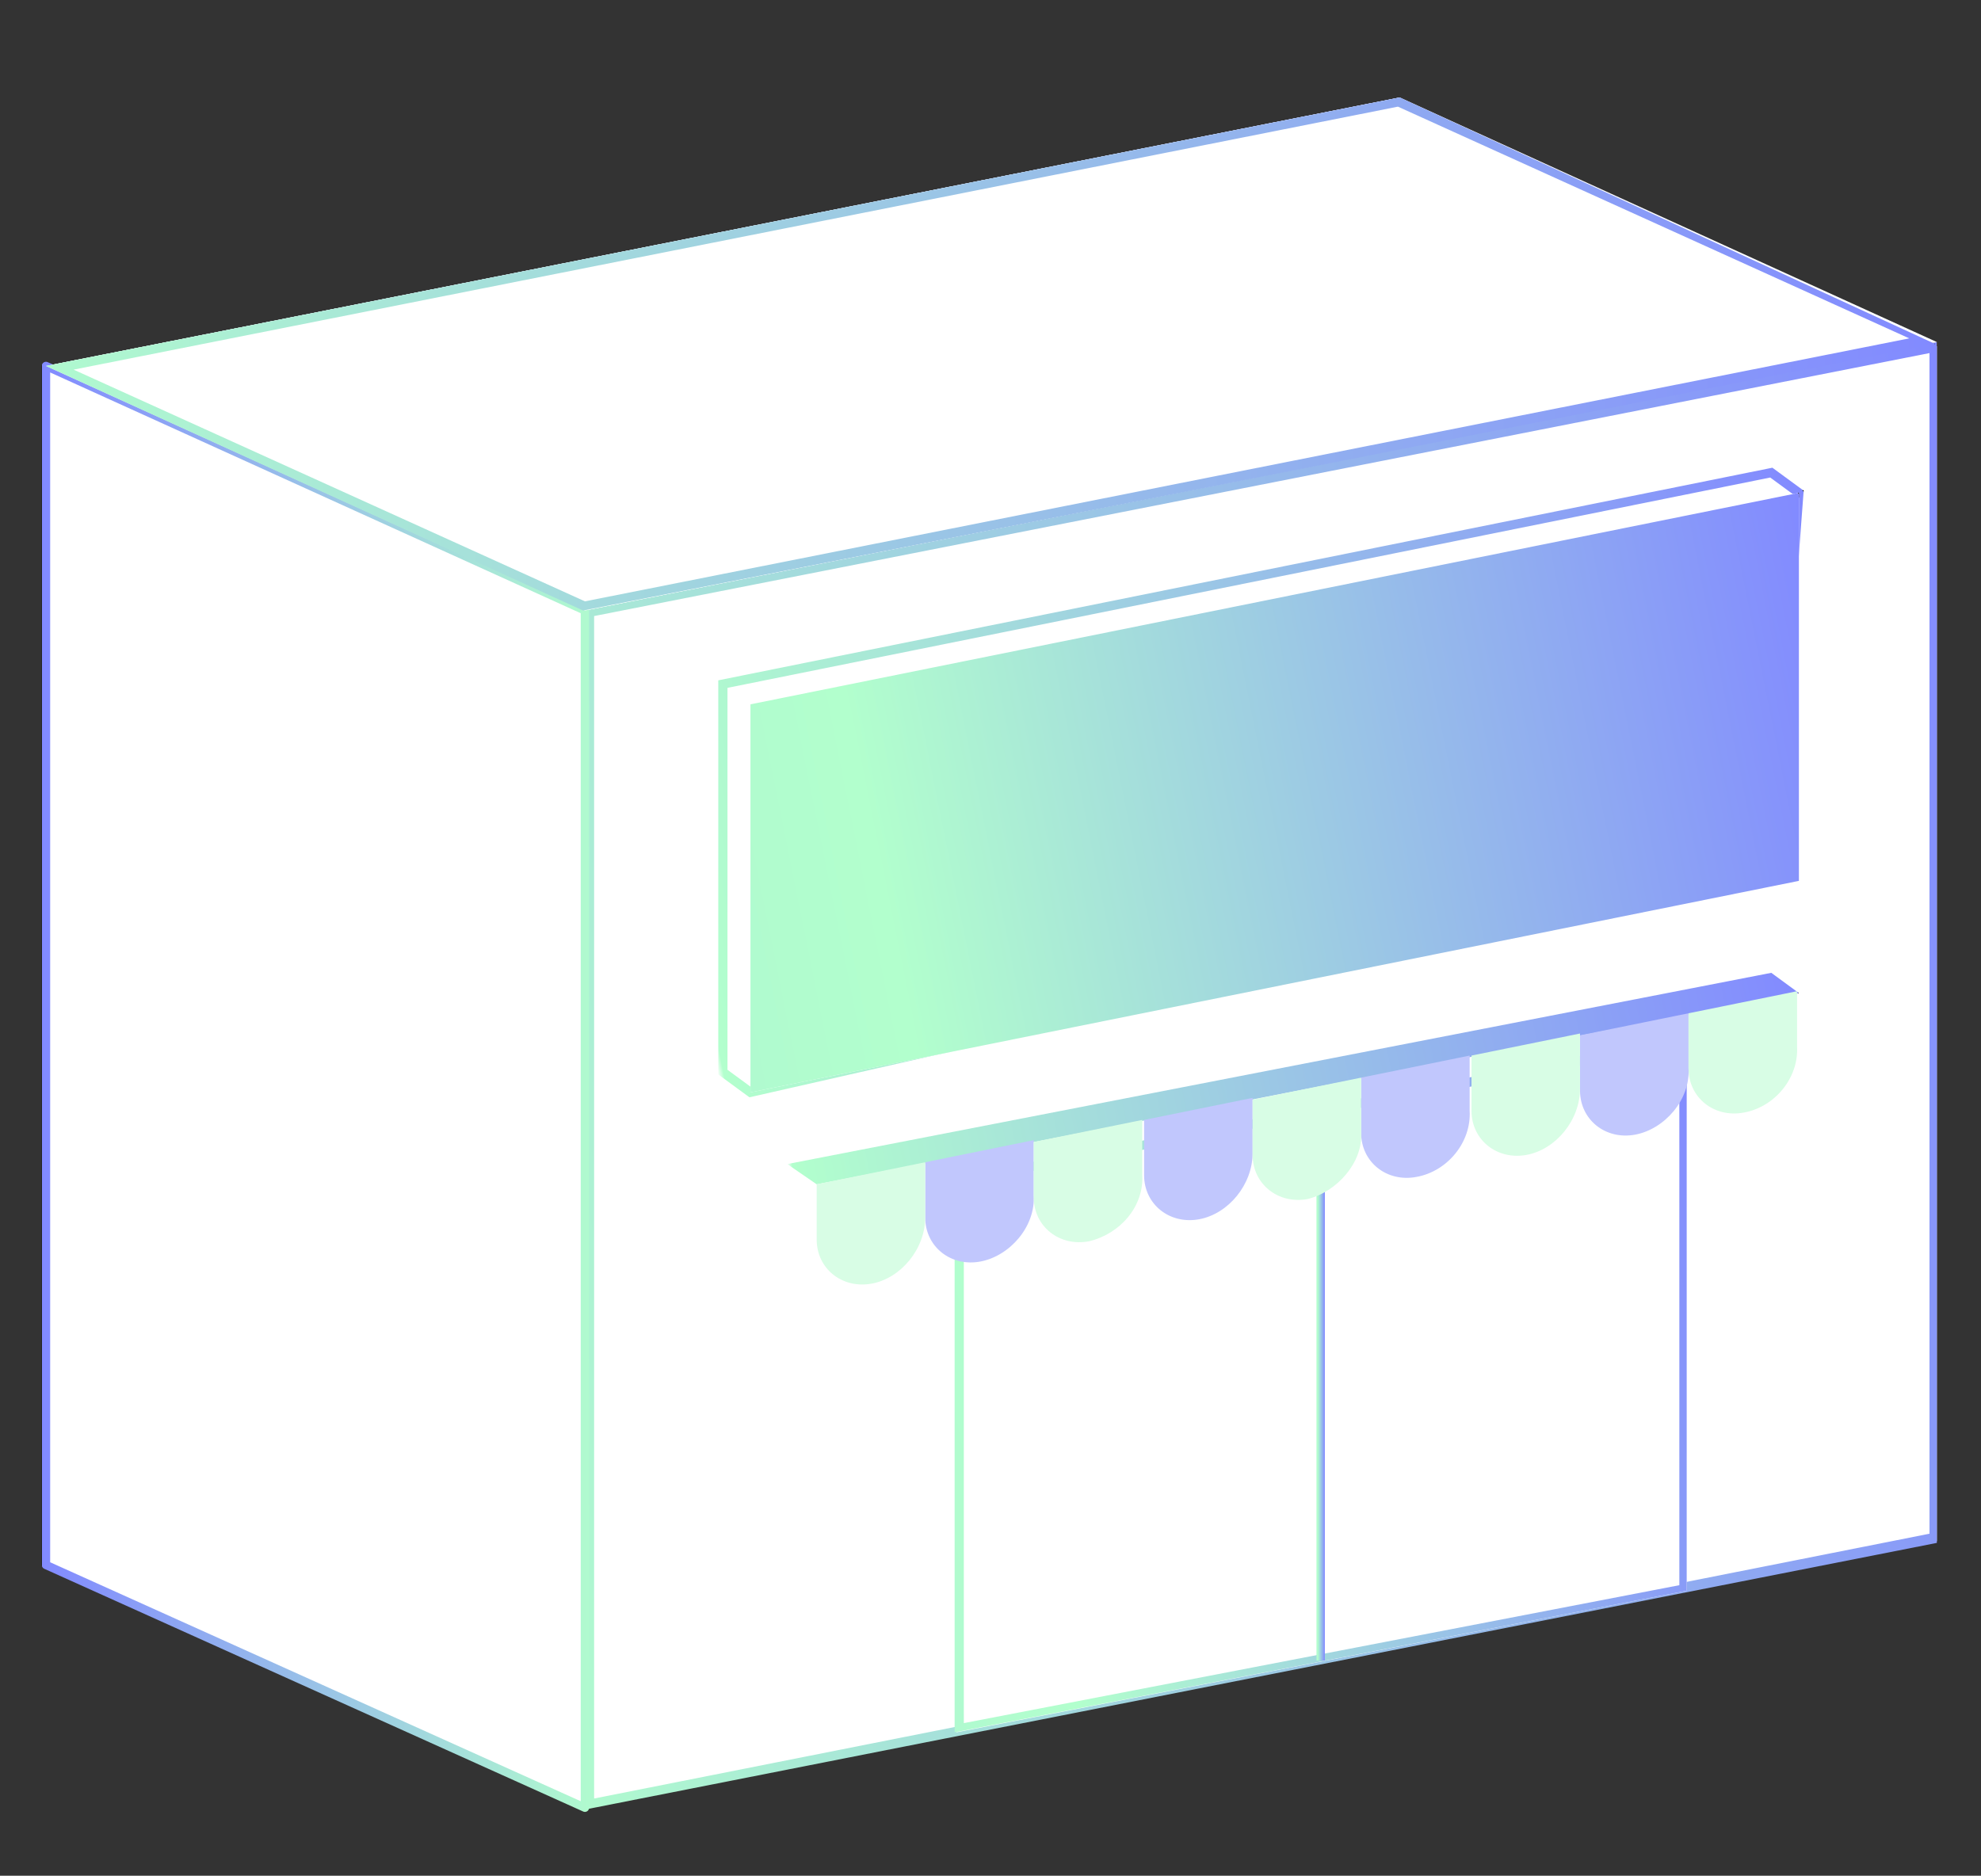 <?xml version="1.0" encoding="utf-8"?>
<!-- Generator: Adobe Illustrator 24.3.0, SVG Export Plug-In . SVG Version: 6.00 Build 0)  -->
<svg version="1.1" id="Calque_1" xmlns="http://www.w3.org/2000/svg" xmlns:xlink="http://www.w3.org/1999/xlink" x="0px" y="0px"
	 viewBox="0 0 107.7 102" style="enable-background:new 0 0 107.7 102;" xml:space="preserve">
<rect x="0" y="0" width="107.7" height="102" fill="#333333" stroke="none"/>
<style type="text/css">
	.st0{fill:#FFFFFF;}
	.st1{fill:url(#SVGID_1_);}
	.st2{fill:url(#SVGID_2_);}
	.st3{fill:url(#SVGID_3_);}
	.st4{fill:url(#SVGID_4_);}
	.st5{fill:#FFFFFF;stroke:url(#SVGID_5_);stroke-width:0.455;stroke-linecap:round;stroke-linejoin:round;stroke-miterlimit:10;}
	.st6{fill:url(#SVGID_6_);}
	.st7{fill:none;stroke:url(#SVGID_7_);stroke-width:0.455;stroke-miterlimit:10;}
	.st8{fill-rule:evenodd;clip-rule:evenodd;fill:#C1C7FD;}
	.st9{fill-rule:evenodd;clip-rule:evenodd;fill:#D8FDE5;}
	.st10{fill:#FFFFFF;stroke:url(#SVGID_8_);stroke-width:0.5;stroke-miterlimit:10;}
	.st11{fill:url(#SVGID_9_);}
</style>
<g>
	<g>
		<g>
			<polygon class="st0" points="76.1,70.5 2.5,85.1 2.5,19.9 76.1,5.3 			"/>
			
				<linearGradient id="SVGID_1_" gradientUnits="userSpaceOnUse" x1="-3.822" y1="59.421" x2="82.339" y2="76.744" gradientTransform="matrix(1 0 0 -1 0 113.276)">
				<stop  offset="0" style="stop-color:#B0FACF"/>
				<stop  offset="1" style="stop-color:#828AFF"/>
				<stop  offset="1" style="stop-color:#000000"/>
			</linearGradient>
			<path class="st1" d="M75.6,5.9v64.2L3,84.5V20.3L75.6,5.9 M76.1,5.3L2.5,19.9v65.2l73.6-14.6V5.3L76.1,5.3z"/>
		</g>
		<g>
			<polygon class="st0" points="105.3,83.8 31.8,98.3 31.8,33.2 105.3,18.6 			"/>
			
				<linearGradient id="SVGID_2_" gradientUnits="userSpaceOnUse" x1="25.485" y1="46.083" x2="111.55" y2="63.386" gradientTransform="matrix(1 0 0 -1 0 113.276)">
				<stop  offset="0" style="stop-color:#B0FACF"/>
				<stop  offset="1" style="stop-color:#828AFF"/>
				<stop  offset="1" style="stop-color:#000000"/>
			</linearGradient>
			<path class="st2" d="M104.9,19.2v64.2L32.3,97.8V33.5L104.9,19.2 M105.3,18.6L31.8,33.2v65.2l73.5-14.5V18.6L105.3,18.6z"/>
		</g>
		
			<linearGradient id="SVGID_3_" gradientUnits="userSpaceOnUse" x1="42.928" y1="49.138" x2="97.588" y2="60.127" gradientTransform="matrix(1 0 0 -1 0 113.276)">
			<stop  offset="0" style="stop-color:#FFFFFF"/>
			<stop  offset="5.333915e-03" style="stop-color:#B2FFCD"/>
			<stop  offset="1" style="stop-color:#828AFF"/>
			<stop  offset="1" style="stop-color:#000000"/>
		</linearGradient>
		<polygon class="st3" points="44.4,64.4 42.8,63.3 96.3,52.9 97.8,54 		"/>
		<g>
			<polygon class="st0" points="91.7,86.5 52,94.2 52,64 91.7,56.3 			"/>
			
				<linearGradient id="SVGID_4_" gradientUnits="userSpaceOnUse" x1="49.016" y1="33.46" x2="94.594" y2="42.624" gradientTransform="matrix(1 0 0 -1 0 113.276)">
				<stop  offset="0" style="stop-color:#B0FACF"/>
				<stop  offset="0.149" style="stop-color:#B2FFCD"/>
				<stop  offset="1" style="stop-color:#828AFF"/>
				<stop  offset="1" style="stop-color:#000000"/>
			</linearGradient>
			<path class="st4" d="M91.3,56.9v29.3l-38.9,7.5V64.4L91.3,56.9 M91.7,56.3L51.9,64v30.2l39.8-7.7L91.7,56.3L91.7,56.3z"/>
		</g>
		
			<linearGradient id="SVGID_5_" gradientUnits="userSpaceOnUse" x1="2.264" y1="54.183" x2="31.96" y2="54.183" gradientTransform="matrix(1 0 0 -1 0 113.276)">
			<stop  offset="0" style="stop-color:#000000"/>
			<stop  offset="0" style="stop-color:#828AFF"/>
			<stop  offset="1" style="stop-color:#B0FACF"/>
		</linearGradient>
		<polygon class="st5" points="2.5,19.9 31.8,33.2 31.8,98.3 2.5,85.1 		"/>
		<g>
			<polygon class="st0" points="105.3,18.6 76.1,5.3 2.5,19.9 31.8,33.2 			"/>
			
				<linearGradient id="SVGID_6_" gradientUnits="userSpaceOnUse" x1="2.458" y1="94.033" x2="105.158" y2="94.033" gradientTransform="matrix(1 0 0 -1 0 113.276)">
				<stop  offset="0" style="stop-color:#B0FACF"/>
				<stop  offset="1" style="stop-color:#828AFF"/>
				<stop  offset="1" style="stop-color:#000000"/>
			</linearGradient>
			<path class="st6" d="M76,5.8l27.8,12.6l-72,14.3L4,20.1L76,5.8 M76.1,5.3L2.5,19.9l29.2,13.3l73.5-14.5L76.1,5.3L76.1,5.3z"/>
		</g>
		<g>
			
				<linearGradient id="SVGID_7_" gradientUnits="userSpaceOnUse" x1="71.569" y1="37.983" x2="72.024" y2="37.983" gradientTransform="matrix(1 0 0 -1 0 113.276)">
				<stop  offset="0" style="stop-color:#B0FACF"/>
				<stop  offset="0.149" style="stop-color:#B2FFCD"/>
				<stop  offset="1" style="stop-color:#828AFF"/>
				<stop  offset="1" style="stop-color:#000000"/>
			</linearGradient>
			<line class="st7" x1="71.8" y1="60.3" x2="71.8" y2="90.3"/>
		</g>
		<g>
			<path class="st8" d="M53.3,68.6L53.3,68.6c-1.6,0.3-3-0.8-3-2.4v-3l5.9-1.2v3C56.3,66.7,54.9,68.3,53.3,68.6z"/>
			<path class="st8" d="M65.2,66.3L65.2,66.3c-1.6,0.3-3-0.8-3-2.4v-3l5.9-1.2v3C68.1,64.4,66.8,66,65.2,66.3z"/>
			<path class="st8" d="M77,64L77,64c-1.6,0.3-3-0.8-3-2.4v-3l5.9-1.2v3C80,62.1,78.7,63.7,77,64z"/>
			<path class="st8" d="M88.9,61.7L88.9,61.7c-1.6,0.3-3-0.8-3-2.4v-3l5.9-1.2v3C91.9,59.8,90.5,61.4,88.9,61.7z"/>
			<path class="st9" d="M47.4,69.8L47.4,69.8c-1.6,0.3-3-0.8-3-2.4v-3l5.9-1.2v3C50.3,67.9,49,69.5,47.4,69.8z"/>
			<path class="st9" d="M59.2,67.5L59.2,67.5c-1.6,0.3-3-0.8-3-2.4v-3l5.9-1.2v3C62.2,65.6,60.9,67.1,59.2,67.5z"/>
			<path class="st9" d="M71.1,65.2L71.1,65.2c-1.6,0.3-3-0.8-3-2.4v-3l5.9-1.2v3C74.1,63.2,72.7,64.8,71.1,65.2z"/>
			<path class="st9" d="M83,62.8L83,62.8c-1.6,0.3-3-0.8-3-2.4v-3l5.9-1.2v3C85.9,60.9,84.6,62.5,83,62.8z"/>
			<path class="st9" d="M94.8,60.5L94.8,60.5c-1.6,0.3-3-0.8-3-2.4v-3l5.9-1.2v3C97.8,58.6,96.5,60.2,94.8,60.5z"/>
		</g>
	</g>
	
		<linearGradient id="SVGID_8_" gradientUnits="userSpaceOnUse" x1="37.087" y1="64.414" x2="99.938" y2="77.05" gradientTransform="matrix(1 0 0 -1 0 113.276)">
		<stop  offset="0" style="stop-color:#FFFFFF"/>
		<stop  offset="5.333915e-03" style="stop-color:#B2FFCD"/>
		<stop  offset="1" style="stop-color:#828AFF"/>
		<stop  offset="1" style="stop-color:#000000"/>
	</linearGradient>
	<polygon class="st10" points="96.3,46.8 40.8,59.4 39.3,58.3 39.3,37.2 96.3,25.7 97.8,26.8 	"/>
	<g>
		<polygon class="st0" points="97.8,47.9 40.8,59.4 40.8,38.3 97.8,26.8 		"/>
		
			<linearGradient id="SVGID_9_" gradientUnits="userSpaceOnUse" x1="38.716" y1="741.234" x2="99.801" y2="728.952" gradientTransform="matrix(1 0 0 1 0 -692)">
			<stop  offset="0" style="stop-color:#B0FACF"/>
			<stop  offset="0.149" style="stop-color:#B2FFCD"/>
			<stop  offset="1" style="stop-color:#828AFF"/>
			<stop  offset="1" style="stop-color:#000000"/>
		</linearGradient>
		<path class="st11" d="M97.8,26.8l-57,11.5v21.1l57-11.5V26.8L97.8,26.8z"/>
	</g>
</g>
</svg>
